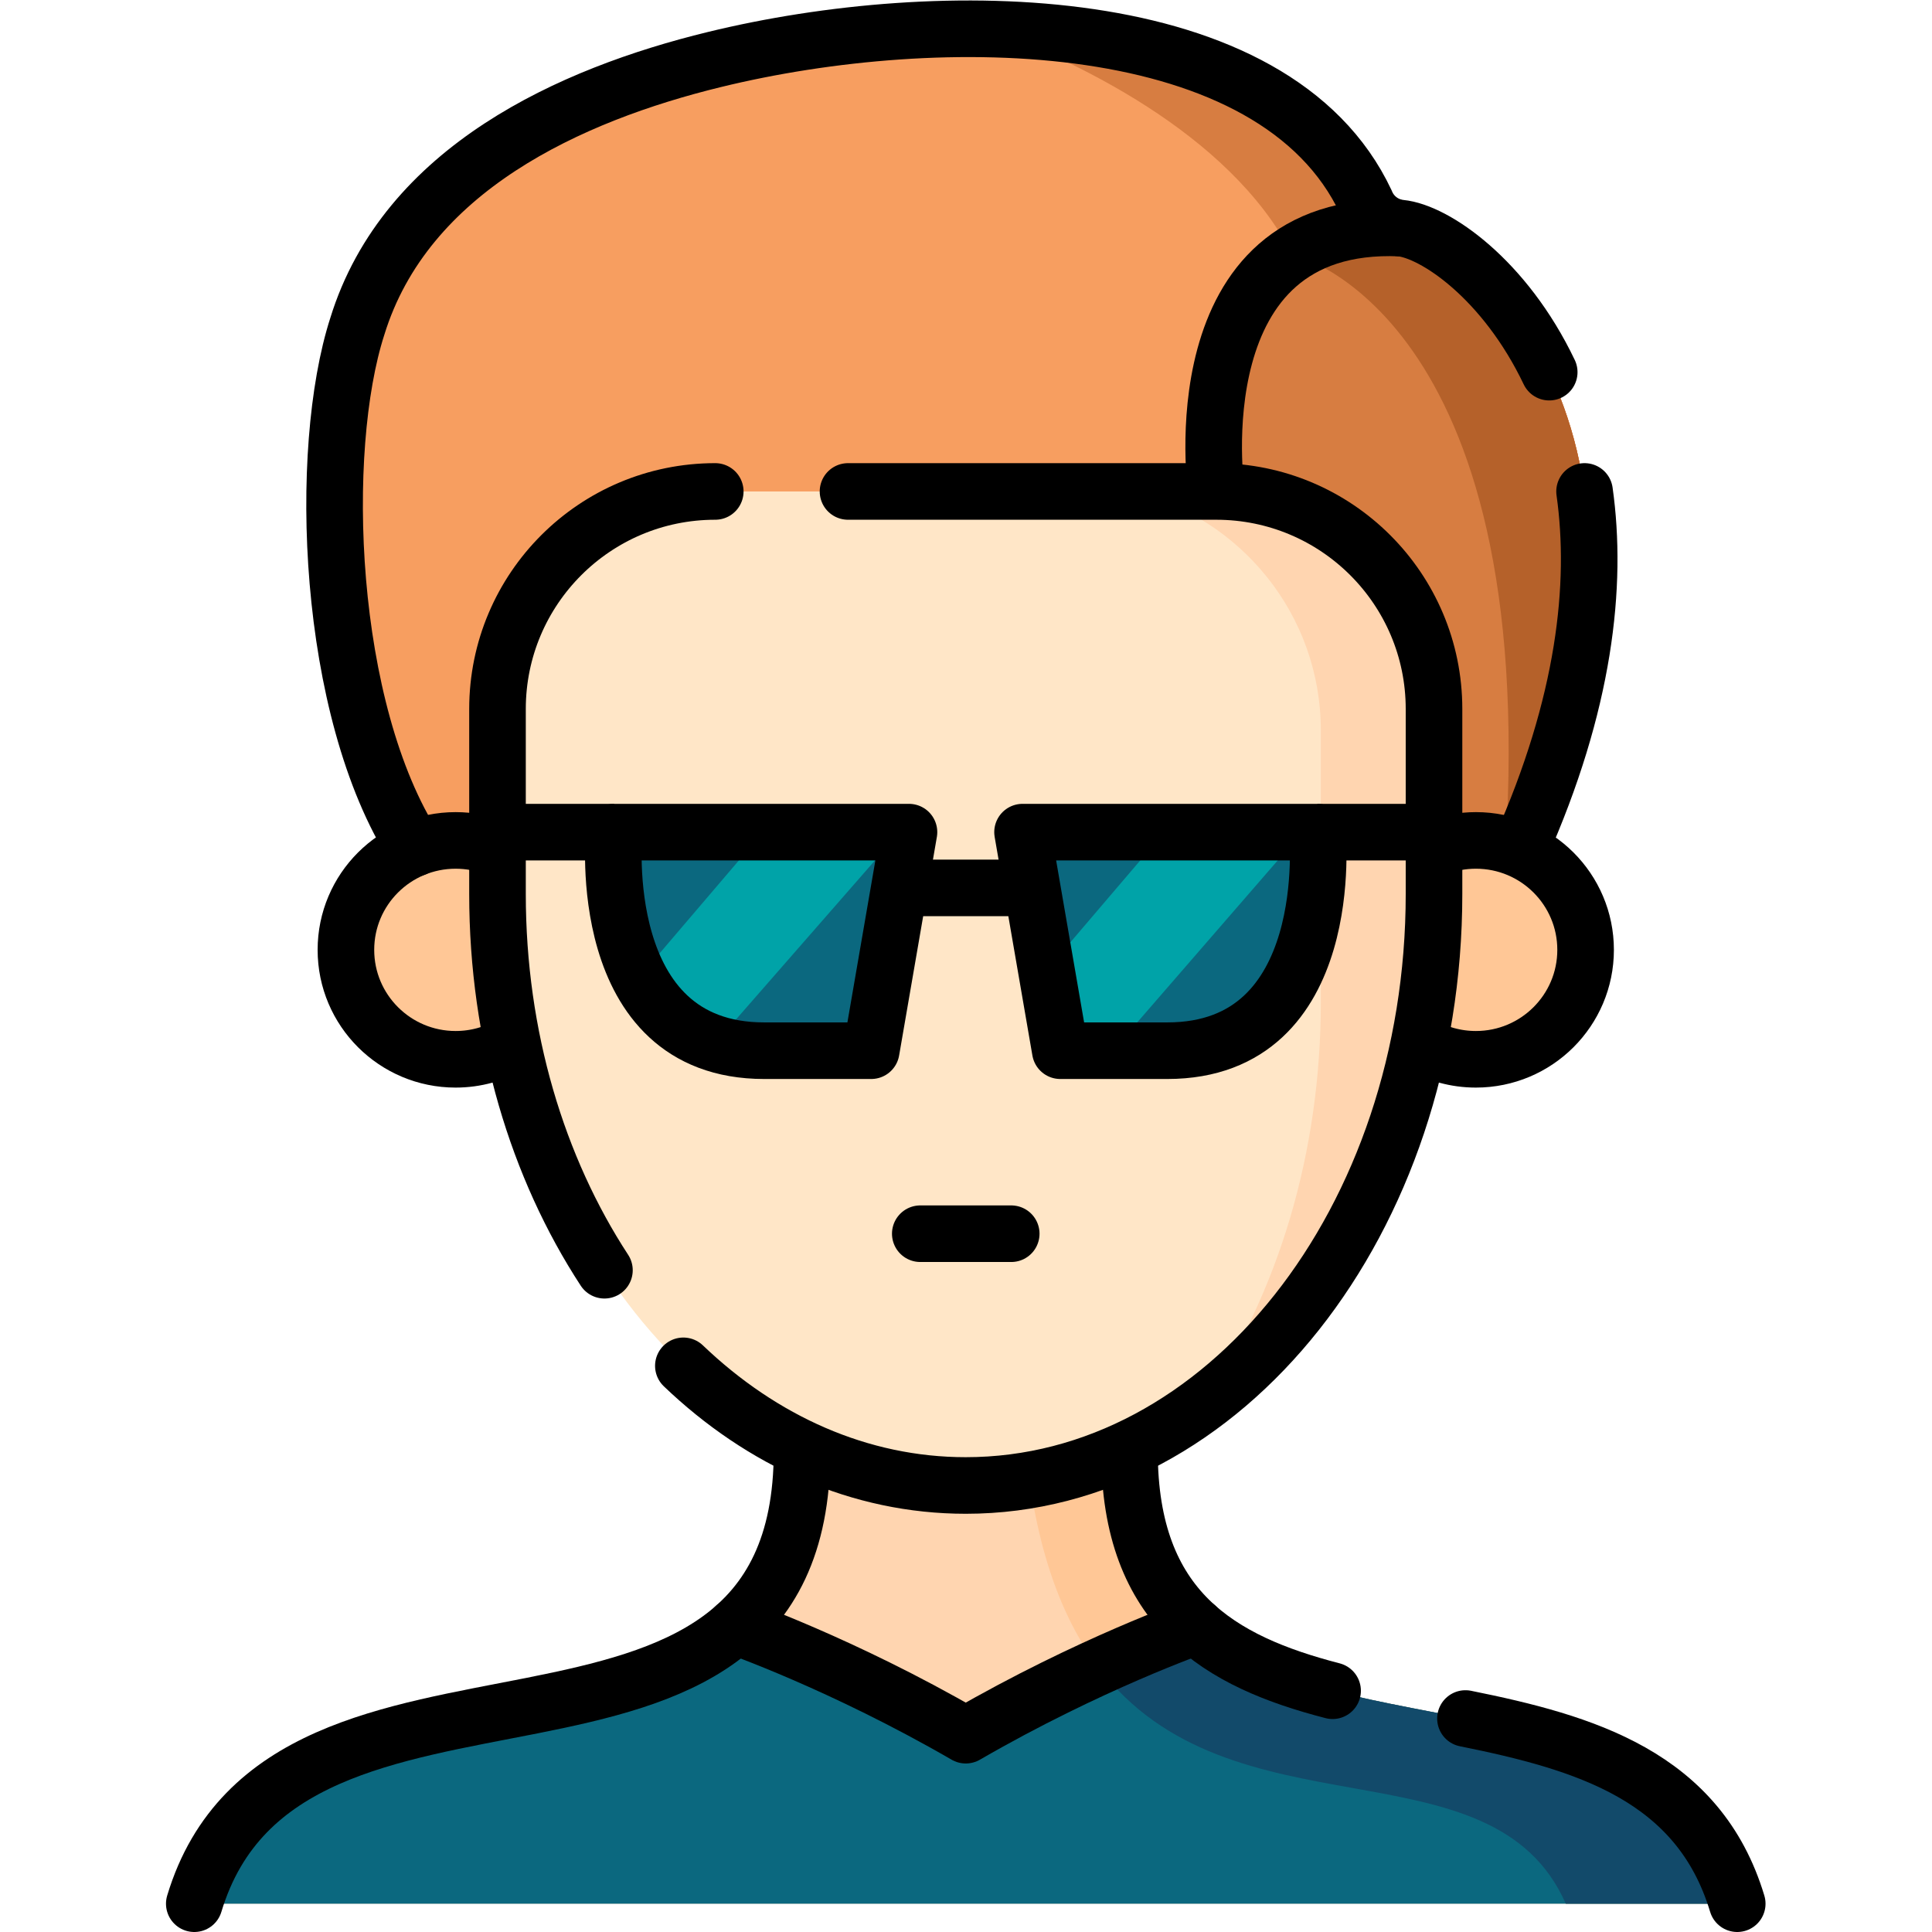 <?xml version="1.0" encoding="UTF-8" standalone="no"?>
<!-- Created with Inkscape (http://www.inkscape.org/) -->

<svg
   version="1.1"
   id="svg945"
   xml:space="preserve"
   width="682.667"
   height="682.667"
   viewBox="0 0 682.667 682.667"
   xmlns="http://www.w3.org/2000/svg"
   xmlns:svg="http://www.w3.org/2000/svg"><defs
     id="defs949"><clipPath
       clipPathUnits="userSpaceOnUse"
       id="clipPath959"><path
         d="M 0,512 H 512 V 0 H 0 Z"
         id="path957" /></clipPath><clipPath
       clipPathUnits="userSpaceOnUse"
       id="clipPath979"><path
         d="M 0,512 H 512 V 0 H 0 Z"
         id="path977" /></clipPath><clipPath
       clipPathUnits="userSpaceOnUse"
       id="clipPath1119"><path
         d="M 0,512 H 512 V 0 H 0 Z"
         id="path1117" /></clipPath></defs><g
     id="g951"
     transform="matrix(1.333,0,0,-1.333,0,682.667)"><g
       id="g953"><g
         id="g955"
         clip-path="url(#clipPath959)"><g
           id="g961"
           transform="translate(-77.22,89.82)"><path
             d="M 0,0 C -0.86,0.73 -1.71,1.46 -2.561,2.2 -121.99,105.86 -107.03,286.16 -45.24,321.02 c 1.34,0.76 2.71,1.45 4.09,2.07 C 33.02,312.96 98.1,129.02 0,0"
             style="fill:#00cec8;fill-opacity:1;fill-rule:nonzero;stroke:none"
             id="path963" /></g><g
           id="g965"
           transform="translate(-77.22,89.82)"><path
             d="m 0,0 c -0.86,0.73 -1.71,1.46 -2.561,2.2 41.457,200.467 -25.46,302.85 -42.679,318.82 1.34,0.76 2.71,1.45 4.09,2.07 C 33.02,312.96 98.1,129.02 0,0"
             style="fill:#00a3a8;fill-opacity:1;fill-rule:nonzero;stroke:none"
             id="path967" /></g><g
           id="g969"
           transform="translate(-165.602,246.329)"><path
             d="M 0,0 C 9.46,-54.916 36.663,-112.808 88.384,-156.504 186.531,-27.493 121.415,156.447 47.212,166.579 14.952,152.195 -5.82,99.412 -3.784,36.922"
             style="fill:none;stroke:#000000;stroke-width:15;stroke-linecap:round;stroke-linejoin:round;stroke-miterlimit:10;stroke-dasharray:none;stroke-opacity:1"
             id="path971" /></g></g></g><g
       id="g973"><g
         id="g975"
         clip-path="url(#clipPath979)"><g
           id="g981"
           transform="translate(403.019,287.28)"><path
             d="m 0,0 h -293.029 c -23.571,36.72 -25.83,105.62 -15.271,138.33 12.85,41.7 56.45,61.43 94.64,70.74 21.89,5.35 47.77,8.64 72.931,8.09 43.269,-0.94 84.459,-13.23 99.77,-45.88 1.55,-3.8 5.05,-6.44 9.129,-6.89 C -12.59,162.53 48.36,108.61 0,0"
             style="fill:#f79e60;fill-opacity:1;fill-rule:nonzero;stroke:none"
             id="path983" /></g><g
           id="g985"
           transform="translate(403.019,287.28)"><path
             d="m 0,0 h -3.949 c 8.96,142.71 -56.571,157.49 -56.571,157.49 -16.81,32.55 -58.759,51.7 -80.209,59.67 43.269,-0.94 84.459,-13.23 99.77,-45.88 1.55,-3.8 5.05,-6.44 9.129,-6.89 C -12.59,162.53 48.36,108.61 0,0"
             style="fill:#d77d41;fill-opacity:1;fill-rule:nonzero;stroke:none"
             id="path987" /></g><g
           id="g989"
           transform="translate(403.019,287.28)"><path
             d="m 0,0 h -80.569 l -0.05,94.58 c 0,0 -6.431,45.23 20.099,62.91 h 0.01 c 7.021,4.68 16.33,7.42 28.68,6.9 C -12.59,162.53 48.36,108.61 0,0"
             style="fill:#d77d41;fill-opacity:1;fill-rule:nonzero;stroke:none"
             id="path991" /></g><g
           id="g993"
           transform="translate(403.019,287.28)"><path
             d="m 0,0 h -3.949 c 8.899,141.67 -55.62,157.27 -56.561,157.49 7.021,4.68 16.33,7.42 28.68,6.9 C -12.59,162.53 48.36,108.61 0,0"
             style="fill:#b5612a;fill-opacity:1;fill-rule:nonzero;stroke:none"
             id="path995" /></g><g
           id="g997"
           transform="translate(120.774,289.353)"><path
             d="m 0,0 c -16.061,0 -29.08,-12.988 -29.08,-29.009 0,-16.022 13.019,-29.01 29.08,-29.01 5.346,0 10.355,1.439 14.659,3.95 L 10.47,-1.937 C 7.222,-0.686 3.691,0 0,0"
             style="fill:#ffc796;fill-opacity:1;fill-rule:nonzero;stroke:none"
             id="path999" /></g><g
           id="g1001"
           transform="translate(391.226,289.353)"><path
             d="m 0,0 c -3.69,0 -7.221,-0.686 -10.469,-1.937 l -4.191,-52.131 c 4.305,-2.512 9.313,-3.951 14.66,-3.951 16.061,0 29.08,12.988 29.08,29.01 C 29.08,-12.988 16.061,0 0,0"
             style="fill:#ffc796;fill-opacity:1;fill-rule:nonzero;stroke:none"
             id="path1003" /></g><g
           id="g1005"
           transform="translate(460.5,7.5)"><path
             d="m 0,0 h -409 c 18.81,62.45 105.61,39.77 143.42,73.51 10.86,9.67 17.68,24.02 17.68,46.38 h 86.8 c 0,-22.36 6.82,-36.71 17.68,-46.38 C -105.61,39.77 -18.811,62.45 0,0"
             style="fill:#ffd5b0;fill-opacity:1;fill-rule:nonzero;stroke:none"
             id="path1007" /></g><g
           id="g1009"
           transform="translate(460.5,7.5)"><path
             d="m 0,0 h -45.45 c -24.87,56.42 -130.2,-4.23 -143.12,119.89 h 27.47 c 0,-22.36 6.82,-36.71 17.68,-46.38 C -105.61,39.77 -18.811,62.45 0,0"
             style="fill:#ffc796;fill-opacity:1;fill-rule:nonzero;stroke:none"
             id="path1011" /></g><g
           id="g1013"
           transform="translate(460.5,7.5)"><path
             d="m 0,0 h -409 c 18.81,62.45 105.61,39.77 143.42,73.51 0,0 28.21,-9.83 61.08,-28.84 12.9,7.46 25.08,13.51 35.12,18.1 15.55,7.11 25.96,10.74 25.96,10.74 C -105.61,39.77 -18.811,62.45 0,0"
             style="fill:#0b687f;fill-opacity:1;fill-rule:nonzero;stroke:none"
             id="path1015" /></g><g
           id="g1017"
           transform="translate(460.5,7.5)"><path
             d="m 0,0 h -45.45 c -19.57,44.39 -88.94,16.31 -123.93,62.77 15.55,7.11 25.96,10.74 25.96,10.74 C -105.61,39.77 -18.811,62.45 0,0"
             style="fill:#124a6a;fill-opacity:1;fill-rule:nonzero;stroke:none"
             id="path1019" /></g><g
           id="g1021"
           transform="translate(380.12,324.19)"><path
             d="m 0,0 v -49.04 c 0,-57.74 -24.72,-108.2 -61.51,-135.4 -18.38,-13.6 -39.78,-21.39 -62.61,-21.39 -68.54,0 -124.12,70.2 -124.12,156.79 V 0 c 0,31.85 25.84,57.67 57.72,57.67 h 132.8 C -25.84,57.67 0,31.85 0,0"
             style="fill:#ffe6c7;fill-opacity:1;fill-rule:nonzero;stroke:none"
             id="path1023" /></g><g
           id="g1025"
           transform="translate(380.12,324.19)"><path
             d="m 0,0 v -49.04 c 0,-57.74 -24.72,-108.2 -61.51,-135.4 20.39,29.71 31.51,67.18 31.51,106.73 v 72.04 c 0,30.65 -21.29,56.43 -49.87,63.34 h 22.15 C -25.84,57.67 0,31.85 0,0"
             style="fill:#ffd5b0;fill-opacity:1;fill-rule:nonzero;stroke:none"
             id="path1027" /></g><g
           id="g1029"
           transform="translate(240.95,291.55)"><path
             d="m 0,0 -10.01,-57.94 h -28.37 c -4.93,0 -9.25,0.68 -13.05,1.91 -9.81,3.13 -16.09,9.84 -20.09,17.56 C -80.25,-21.64 -78.15,0 -78.15,0 Z"
             style="fill:#0b687f;fill-opacity:1;fill-rule:nonzero;stroke:none"
             id="path1031" /></g><g
           id="g1033"
           transform="translate(309.43,233.61)"><path
             d="m 0,0 h -28.37 l -3.68,21.29 -6.33,36.65 H 39.771 C 39.771,57.94 45.4,0 0,0"
             style="fill:#0b687f;fill-opacity:1;fill-rule:nonzero;stroke:none"
             id="path1035" /></g><g
           id="g1037"
           transform="translate(238.49,291.55)"><path
             d="m 0,0 -48.97,-56.03 c -9.81,3.13 -16.09,9.84 -20.09,17.56 L -36.23,0 Z"
             style="fill:#00a3a8;fill-opacity:1;fill-rule:nonzero;stroke:none"
             id="path1039" /></g><g
           id="g1041"
           transform="translate(345.2,291.55)"><path
             d="M 0,0 -50.26,-57.94 H -64.141 L -67.82,-36.65 -36.55,0 Z"
             style="fill:#00a3a8;fill-opacity:1;fill-rule:nonzero;stroke:none"
             id="path1043" /></g><g
           id="g1045"
           transform="translate(51.5,7.5)"><path
             d="M 0,0 C 24.205,80.394 161.1,19.711 161.1,119.892"
             style="fill:none;stroke:#000000;stroke-width:15;stroke-linecap:round;stroke-linejoin:round;stroke-miterlimit:10;stroke-dasharray:none;stroke-opacity:1"
             id="path1047" /></g><g
           id="g1049"
           transform="translate(353.24,63.953)"><path
             d="M 0,0 C -29.753,7.699 -53.84,21.417 -53.84,63.439"
             style="fill:none;stroke:#000000;stroke-width:15;stroke-linecap:round;stroke-linejoin:round;stroke-miterlimit:10;stroke-dasharray:none;stroke-opacity:1"
             id="path1051" /></g><g
           id="g1053"
           transform="translate(460.5,7.5)"><path
             d="M 0,0 C -10.209,33.908 -40.465,42.72 -72.04,49.089"
             style="fill:none;stroke:#000000;stroke-width:15;stroke-linecap:round;stroke-linejoin:round;stroke-miterlimit:10;stroke-dasharray:none;stroke-opacity:1"
             id="path1055" /></g><g
           id="g1057"
           transform="translate(135.433,235.284)"><path
             d="m 0,0 c -4.304,-2.511 -9.313,-3.95 -14.659,-3.95 -16.06,0 -29.08,12.988 -29.08,29.01 0,16.021 13.02,29.009 29.08,29.009 3.691,0 7.222,-0.686 10.47,-1.937"
             style="fill:none;stroke:#000000;stroke-width:15;stroke-linecap:butt;stroke-linejoin:round;stroke-miterlimit:10;stroke-dasharray:none;stroke-opacity:1"
             id="path1059" /></g><g
           id="g1061"
           transform="translate(380.757,287.416)"><path
             d="m 0,0 c 3.248,1.251 6.778,1.937 10.469,1.937 16.06,0 29.08,-12.988 29.08,-29.01 0,-16.021 -13.02,-29.01 -29.08,-29.01 -5.346,0 -10.356,1.44 -14.66,3.951"
             style="fill:none;stroke:#000000;stroke-width:15;stroke-linecap:butt;stroke-linejoin:round;stroke-miterlimit:10;stroke-dasharray:none;stroke-opacity:1"
             id="path1063" /></g><g
           id="g1065"
           transform="translate(181.142,150.077)"><path
             d="m 0,0 c 20.812,-19.906 46.744,-31.715 74.858,-31.715 68.544,0 124.124,70.198 124.124,156.791 v 49.035 c 0,31.849 -25.843,57.669 -57.722,57.669 H 43.646"
             style="fill:none;stroke:#000000;stroke-width:15;stroke-linecap:round;stroke-linejoin:round;stroke-miterlimit:10;stroke-dasharray:none;stroke-opacity:1"
             id="path1067" /></g><g
           id="g1069"
           transform="translate(189.597,381.857)"><path
             d="m 0,0 c -31.878,0 -57.722,-25.819 -57.722,-57.668 v -49.036 c 0,-37.884 10.639,-72.631 28.347,-99.733"
             style="fill:none;stroke:#000000;stroke-width:15;stroke-linecap:round;stroke-linejoin:round;stroke-miterlimit:10;stroke-dasharray:none;stroke-opacity:1"
             id="path1071" /></g><g
           id="g1073"
           transform="translate(410.664,413.479)"><path
             d="m 0,0 c -11.776,24.67 -30.334,37.307 -39.476,38.193 -4.077,0.449 -7.581,3.092 -9.128,6.888 -24.22,51.636 -113.161,52.344 -172.703,37.787 -38.192,-9.307 -81.786,-29.038 -94.641,-70.735 -10.561,-32.71 -8.293,-101.611 15.273,-138.329"
             style="fill:none;stroke:#000000;stroke-width:15;stroke-linecap:round;stroke-linejoin:round;stroke-miterlimit:10;stroke-dasharray:none;stroke-opacity:1"
             id="path1075" /></g><g
           id="g1077"
           transform="translate(403.022,287.283)"><path
             d="M 0,0 C 17.045,38.28 20.51,69.767 17.008,94.574"
             style="fill:none;stroke:#000000;stroke-width:15;stroke-linecap:round;stroke-linejoin:round;stroke-miterlimit:10;stroke-dasharray:none;stroke-opacity:1"
             id="path1079" /></g><g
           id="g1081"
           transform="translate(322.402,381.857)"><path
             d="M 0,0 C 0,0 -10.285,72.315 48.786,69.816"
             style="fill:none;stroke:#000000;stroke-width:15;stroke-linecap:butt;stroke-linejoin:round;stroke-miterlimit:10;stroke-dasharray:none;stroke-opacity:1"
             id="path1083" /></g><g
           id="g1085"
           transform="translate(162.795,291.548)"><path
             d="M 0,0 C 0,0 -5.628,-57.935 39.773,-57.935 H 68.149 L 78.154,0 H 0"
             style="fill:none;stroke:#000000;stroke-width:15;stroke-linecap:round;stroke-linejoin:round;stroke-miterlimit:10;stroke-dasharray:none;stroke-opacity:1"
             id="path1087" /></g><g
           id="g1089"
           transform="translate(349.205,291.548)"><path
             d="M 0,0 C 0,0 5.629,-57.935 -39.772,-57.935 H -68.148 L -78.153,0 H 0"
             style="fill:none;stroke:#000000;stroke-width:15;stroke-linecap:round;stroke-linejoin:round;stroke-miterlimit:10;stroke-dasharray:none;stroke-opacity:1"
             id="path1091" /></g><g
           id="g1093"
           transform="translate(131.875,291.548)"><path
             d="M 0,0 H 30.919"
             style="fill:none;stroke:#000000;stroke-width:15;stroke-linecap:butt;stroke-linejoin:round;stroke-miterlimit:10;stroke-dasharray:none;stroke-opacity:1"
             id="path1095" /></g><g
           id="g1097"
           transform="translate(349.205,291.548)"><path
             d="M 0,0 H 30.919"
             style="fill:none;stroke:#000000;stroke-width:15;stroke-linecap:butt;stroke-linejoin:round;stroke-miterlimit:10;stroke-dasharray:none;stroke-opacity:1"
             id="path1099" /></g><g
           id="g1101"
           transform="translate(237.864,276.77)"><path
             d="M 0,0 H 36.271"
             style="fill:none;stroke:#000000;stroke-width:15;stroke-linecap:butt;stroke-linejoin:round;stroke-miterlimit:10;stroke-dasharray:none;stroke-opacity:1"
             id="path1103" /></g><g
           id="g1105"
           transform="translate(317.08,81.007)"><path
             d="M 0,0 C 0,0 -28.213,-9.831 -61.08,-28.836 -93.947,-9.831 -122.16,0 -122.16,0"
             style="fill:none;stroke:#000000;stroke-width:15;stroke-linecap:round;stroke-linejoin:round;stroke-miterlimit:10;stroke-dasharray:none;stroke-opacity:1"
             id="path1107" /></g><g
           id="g1109"
           transform="translate(243.945,185.1)"><path
             d="M 0,0 H 24.109"
             style="fill:none;stroke:#000000;stroke-width:15;stroke-linecap:round;stroke-linejoin:round;stroke-miterlimit:10;stroke-dasharray:none;stroke-opacity:1"
             id="path1111" /></g></g></g><g
       id="g1113"><g
         id="g1115"
         clip-path="url(#clipPath1119)"><g
           id="g1121"
           transform="translate(392.81,-98.681)"><path
             d="m 0,0 c 0,-3.96 -0.171,-7.81 -0.511,-11.58 l -136.3,-136.269 -54.52,23.69 c -3.06,1.77 -6.149,3.65 -9.26,5.64 -35.67,22.86 -73.03,60.62 -73.03,118.519 0,47.28 30.931,69.129 63.371,71.04 35.799,2.109 73.439,-20.061 73.439,-59.16 C -136.811,86.43 0,99.429 0,0"
             style="fill:#00cec8;fill-opacity:1;fill-rule:nonzero;stroke:none"
             id="path1123" /></g><g
           id="g1125"
           transform="translate(392.303,-110.261)"><path
             d="m 0,0 c 0.336,3.766 0.51,7.625 0.51,11.577 0,99.43 -136.813,86.428 -136.813,11.881 0,51.105 -64.298,73.287 -104.736,50.147"
             style="fill:none;stroke:#000000;stroke-width:15;stroke-linecap:round;stroke-linejoin:round;stroke-miterlimit:10;stroke-dasharray:none;stroke-opacity:1"
             id="path1127" /></g></g></g></g></svg>
